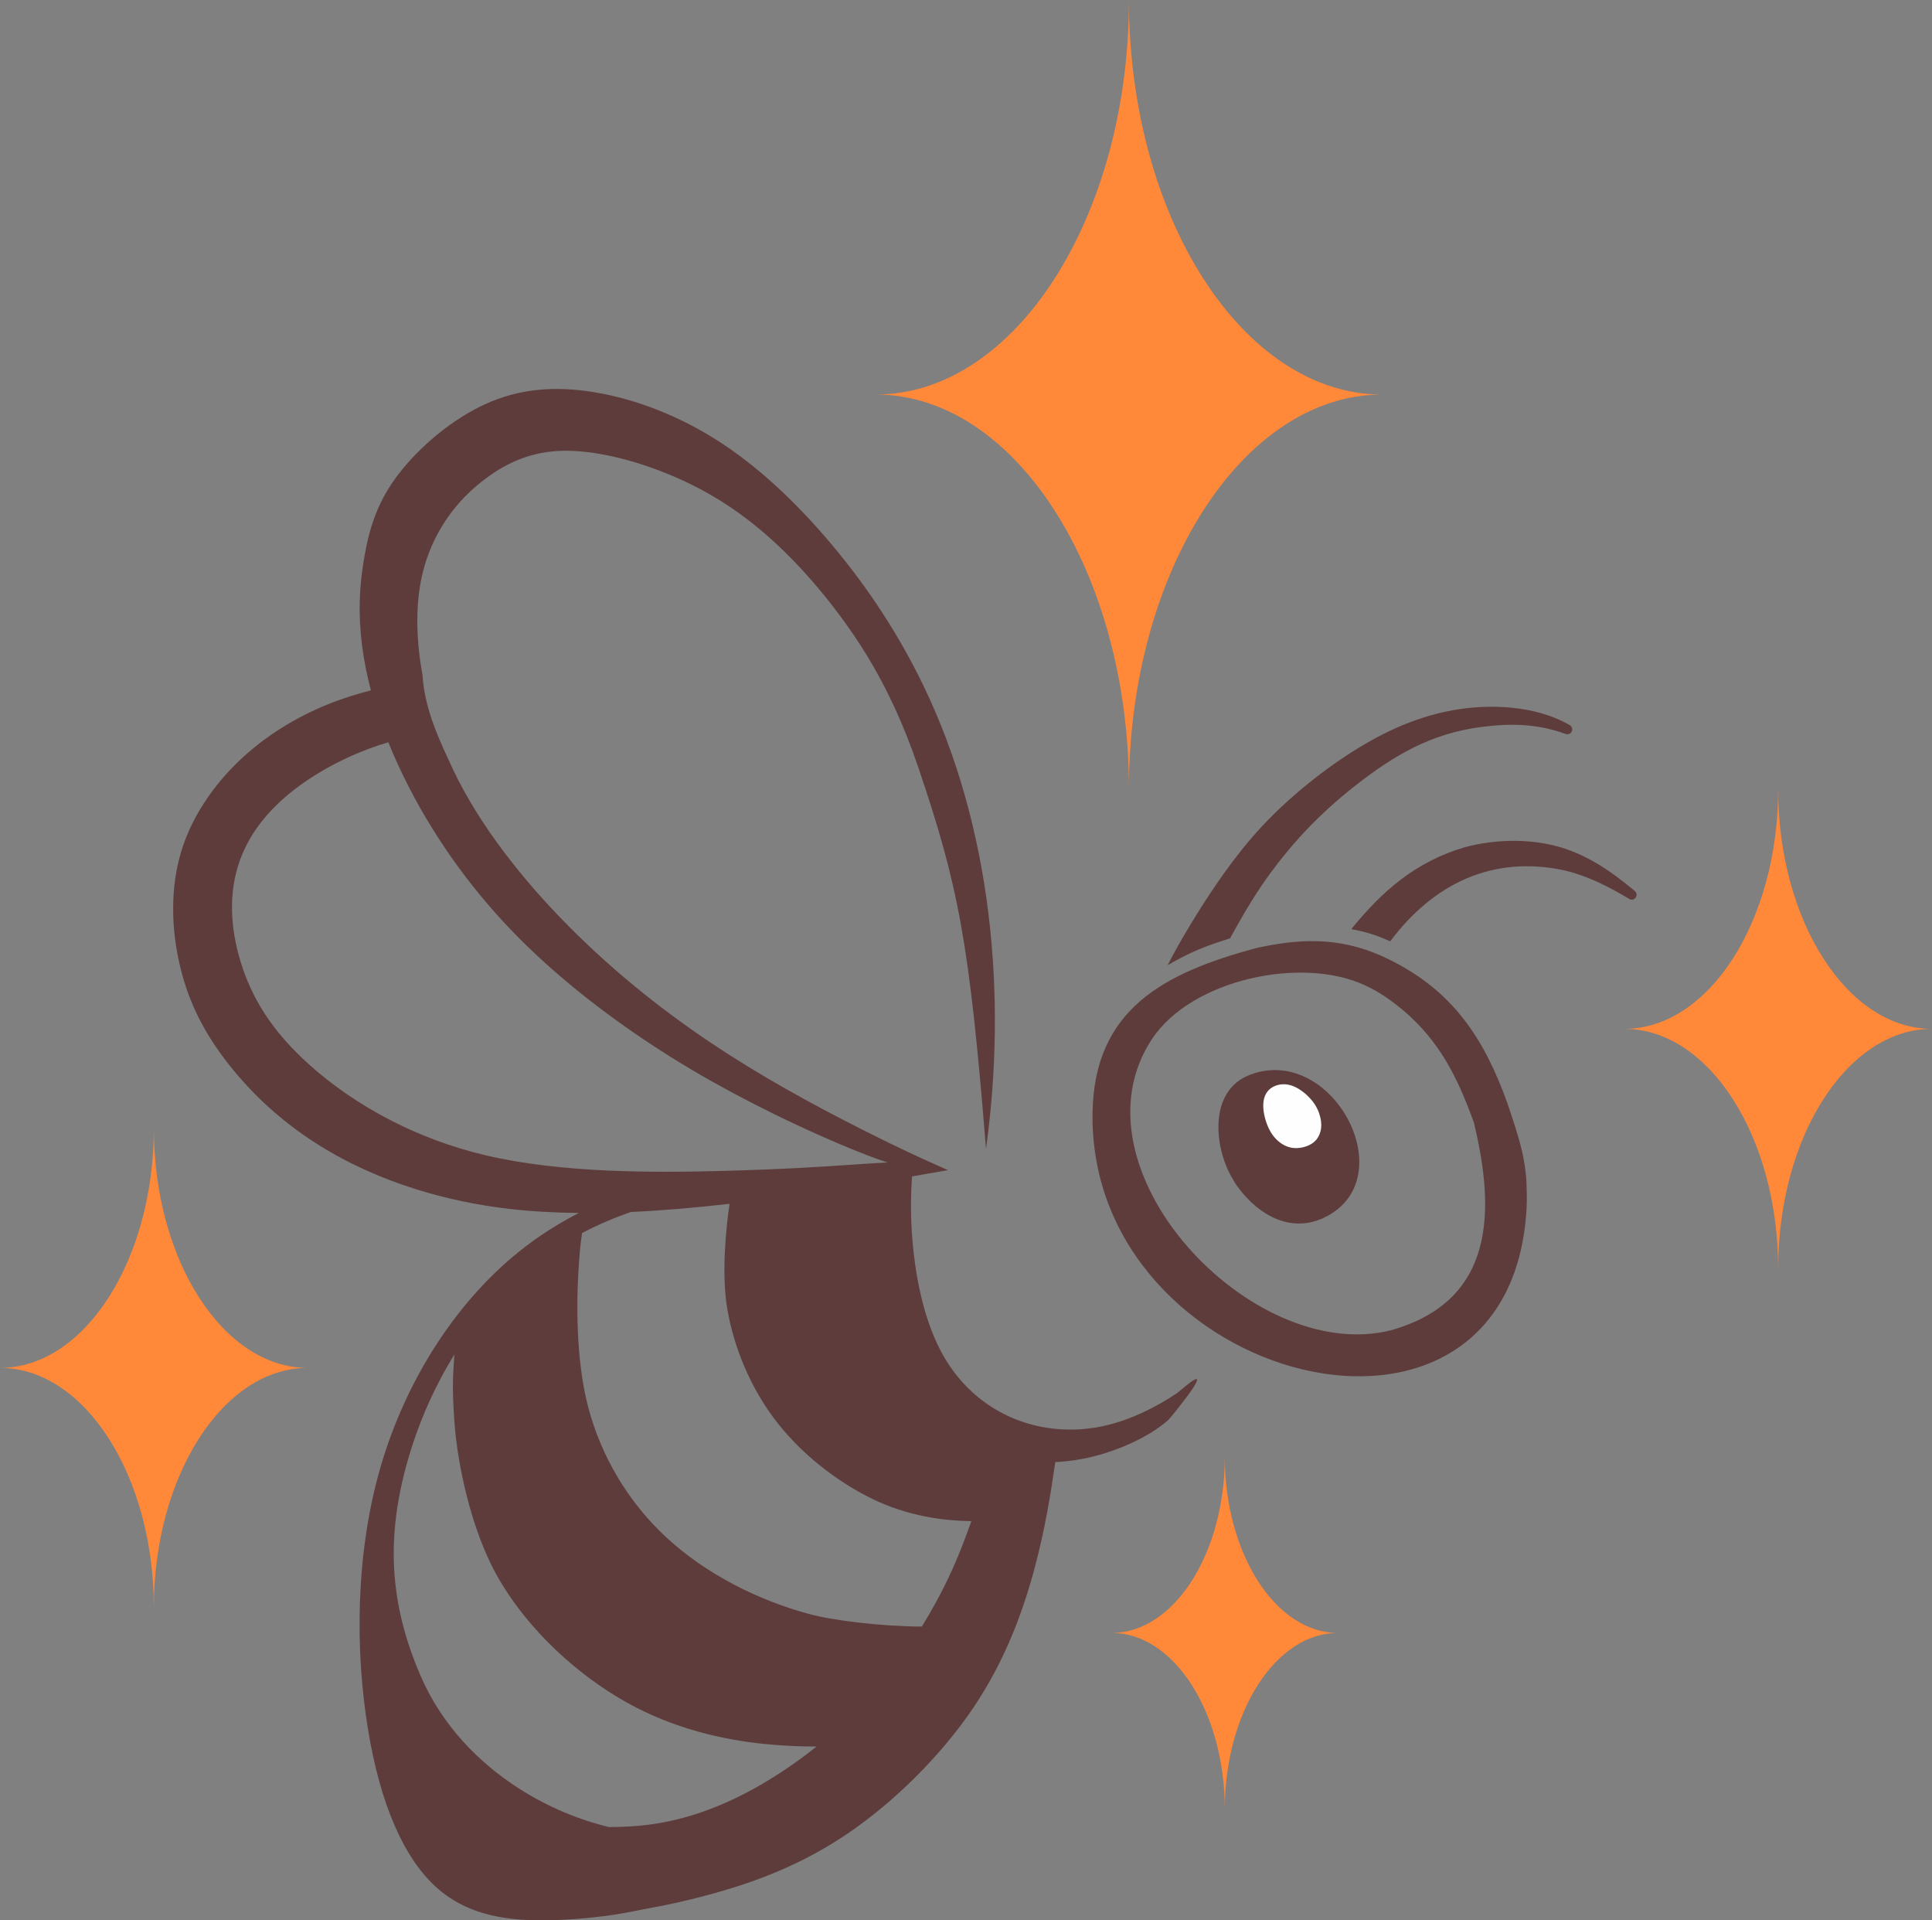 <svg xmlns="http://www.w3.org/2000/svg" xmlns:xlink="http://www.w3.org/1999/xlink" xmlns:xodm="http://www.corel.com/coreldraw/odm/2003" xml:space="preserve" width="106.091mm" height="105.432mm" style="shape-rendering:geometricPrecision; text-rendering:geometricPrecision; image-rendering:optimizeQuality; fill-rule:evenodd; clip-rule:evenodd" viewBox="0 0 1737.13 1726.34"><rect x="0" y="0" width="1737.13" height="1726.34" fill="#808080" stroke="none"/> <defs> <style type="text/css"> .fil2 {fill:#FEFEFE} .fil0 {fill:#5E3C3C} .fil1 {fill:#FF8839} </style> </defs> <g id="Camada_x0020_1">  <g id="_2485071205264"> <path class="fil0" d="M1133.57 797.26c11.02,-16.42 25.7,-34.87 39.84,-49.9 14.15,-15.03 28.8,-28.19 45.06,-41 16.26,-12.8 34.13,-25.25 52.91,-34.52 18.78,-9.29 38.46,-15.4 59.73,-18.2 27.04,-3.57 50.84,-3.19 76.56,6.16l0 -0c3.08,1.16 6.38,-1.37 5.93,-4.7 -0.22,-1.66 -1.33,-2.97 -2.78,-3.54 -29.95,-17.36 -71.73,-19.14 -104.99,-13 -28.25,5.22 -55.44,16.07 -84.92,34.14 -29.49,18.07 -61.27,43.35 -86.56,70.5 -25.28,27.15 -45.09,57.77 -57.8,77.89 -9.57,15.54 -18.43,30.22 -26.64,46.57 20.86,-12.11 33.28,-16.87 56.09,-24.14 8.71,-15.75 16.55,-29.81 27.57,-46.24zm-260.19 570.18c-5.27,14.89 -12.07,33.29 -21.81,53.48 -6.37,13.21 -14,27.19 -22.76,41.32 -35.92,-0.15 -79.49,-5.35 -101.72,-11.4 -46.19,-12.59 -92.37,-35.98 -127.48,-68.33 -35.11,-32.35 -59.15,-73.66 -70.72,-117.48 -11.57,-43.82 -10.26,-97.26 -8.91,-120.21 1.35,-22.96 2.1,-27.19 3.39,-36.38 14.27,-7.47 28.98,-13.72 43.76,-18.89 29.11,-1.31 58.6,-3.94 87.61,-7.23l1.24 -0.14c-3.04,20.13 -7.53,62.67 -2.03,94.61 5.91,34.35 20.84,71.67 45.53,102.9 24.7,31.23 59.16,56.39 90.59,70.42 31.44,14.03 61.93,16.98 82.2,17.33l1.1 0.02zm-139.21 202.64c-21.01,16.81 -42.83,30.97 -63.51,41.74 -35.22,18.35 -67.13,26.88 -96.38,29.51 -9.37,0.84 -18.47,1.08 -26.8,1.12 -27.66,-6.77 -55.04,-18.06 -81.03,-34.76 -35.6,-22.88 -68.58,-55.95 -88.06,-100.68 -29.03,-66.66 -31.26,-127.18 -11.26,-195.9 9.58,-32.94 23.6,-64.66 41.4,-93.38 -1.2,19.21 -2.27,28.36 0.12,61.48 2.38,33.12 13.81,95.97 40.59,141.45 26.79,45.47 69.74,84.59 112.86,109.02 43.12,24.43 88.53,34.39 125.11,38.07 17.04,1.71 32.36,2.33 46.96,2.33zm-385.02 -902.8c-22.14,6.55 -43.55,16.01 -63.27,28 -30.26,18.41 -57.52,43.49 -69.94,77.44 -10.94,29.89 -8.72,62.14 0.49,92.16 4.78,15.58 11.56,30.96 21.58,46.38 10.02,15.43 23.29,30.91 41.05,46.71 19.25,17.12 43.75,34.6 73.06,49.58 24.82,12.7 53.09,23.61 84.52,31.03 34.29,8.08 72.36,11.99 109.35,13.68 37.02,1.69 72.93,1.17 102.88,0.38 56.28,-1.48 91.59,-3.88 114.69,-5.46 11.5,-0.79 23.03,-1.59 34.54,-2.17 -4.97,-1.53 -14.1,-4.63 -29.66,-10.93 -18.11,-7.33 -44.98,-19.01 -75.33,-34 -22.34,-11.03 -46.58,-23.87 -70.62,-38.09 -29.11,-17.21 -57.92,-36.46 -84.99,-57.08 -25.65,-19.55 -49.76,-40.34 -71.1,-61.84 -39.41,-39.71 -72.99,-85.46 -98.61,-135.21 -6.82,-13.24 -13.07,-26.78 -18.64,-40.59zm476.22 21.73c-12.22,-36.01 -27.6,-70.3 -47.7,-102.64 -10.93,-17.58 -23.64,-35.26 -37.29,-51.96 -25.12,-30.71 -53.91,-59.09 -87.24,-80.84 -15.29,-9.98 -31.1,-18.34 -47.81,-25.47 -17.21,-7.34 -35.38,-13.38 -52.96,-17.4 -16.52,-3.78 -32.53,-5.79 -46.75,-5.44 -26.42,0.66 -48.28,9.45 -69.24,25.19 -9.13,6.87 -17.38,14.46 -24.71,22.99 -15.82,18.36 -26.94,40.58 -32.26,64.21 -6.49,28.86 -4.75,60.58 0.52,89.64 1.65,26.45 11.88,51.16 23,74.88 11.73,26.7 27,51.85 44.08,75.45 16.73,23.1 35.98,45.74 56.85,67.39 40.92,42.42 87.24,80.34 136.23,113.05 43.16,28.82 88.89,54.03 135.19,77.42 35.23,17.8 54.83,26.54 74.44,35.26l2.65 1.18 -32.3 5.63c-1.45,20.12 -1.19,38.12 0.22,55.92 1.62,20.25 4.74,40.2 9.61,58.66 4.47,16.93 10.41,32.61 18.02,46.1 21,37.25 56.97,61.44 99.53,66.11 34.48,3.78 65.51,-5.64 95.29,-22.38 6.33,-3.56 11.62,-6.89 15.94,-9.85 2.27,-1.85 4.48,-3.76 6.74,-5.61 30.1,-24.69 -10.84,25.72 -14.99,30.03 -6.75,5.99 -15.22,11.6 -24.59,16.54 -9.86,5.19 -20.73,9.67 -31.67,13.12 -14.77,4.67 -29.84,7.47 -45.29,8.14 -4.34,29.79 -9.27,60.11 -18.28,94.06 -10.52,39.62 -26.62,84.19 -55.71,127.21 -29.1,43.02 -71.19,84.5 -112.67,112.66 -41.47,28.17 -82.33,43.02 -117.51,53.01 -25.76,7.31 -48.48,12.02 -67.01,15.26 -23.88,5.19 -46.89,7.92 -69.27,9.16 -42.62,2.36 -82.93,-0.69 -113.93,-27.16 -31,-26.47 -52.69,-76.36 -63.79,-144.99 -11.11,-68.62 -11.63,-155.97 11.75,-235.76 22.13,-75.55 67.54,-149.67 130.79,-197.75 14.83,-11.28 30.67,-21.1 47.21,-29.61 -21.44,-0.2 -42.4,-1.34 -62.51,-3.66 -29.54,-3.42 -57.26,-9.41 -82.76,-17.34 -66.9,-20.79 -125.12,-56.57 -168.86,-111.76 -11.19,-14.12 -20.31,-28.1 -27.6,-42.61 -7.3,-14.52 -12.78,-29.59 -16.71,-45.88 -8.13,-33.79 -9.15,-70.95 1.14,-104.39 5.16,-16.77 13.23,-32.79 23.46,-47.63 32.55,-47.2 83.91,-79.14 138.61,-94.32 2.65,-0.74 5.3,-1.42 7.96,-2.09l-0.1 -0.15 0.41 -0.04c-7.03,-26.51 -10.81,-53.35 -9.99,-80.88 0.45,-14.95 2.17,-28.76 4.56,-41.68 2.39,-12.95 5.45,-25.03 10.18,-36.84 4.74,-11.82 11.16,-23.36 20.3,-35.23 9.48,-12.32 21.86,-24.97 35.83,-36.24 12.91,-10.4 27.17,-19.62 41.72,-26.28 31.48,-14.41 63.66,-16.42 97.5,-10.93 39.36,6.38 78.12,22.22 111.65,43.63 17.83,11.39 35.11,24.94 51.74,40.09 17.83,16.25 34.91,34.36 51.1,53.64 32.56,38.79 60.19,80.94 82.22,126.58 61.21,126.76 75.49,277.8 56.24,416.29 -15,-186.54 -24.82,-236.54 -61.17,-343.69zm436.19 219.11c33.25,28.31 49.04,60.75 63.64,100.96 19.25,79.54 19.28,160.36 -74.57,186.79 -125.28,31.57 -291.91,-145.86 -214.69,-262.04 35.38,-53.22 134.57,-74.91 192.07,-47.76 13.02,6.15 22.48,12.99 33.55,22.05zm93.8 83.65c-21.04,-58.53 -49.06,-101.15 -106.76,-129.44 -37.98,-18.63 -72.75,-19.65 -113.5,-11.22l-5.67 1.17c-82.51,22.31 -145.88,54.73 -147.1,148.68 -3.16,243.12 376.62,342.28 390.29,84.75 0.43,-8.12 0.11,-15.85 -0.17,-23.97 -0.61,-9.31 -1.79,-16.82 -3.71,-25.91 -3.48,-14.88 -8.5,-29.59 -13.39,-44.06zm-244.28 72.72c19.66,28.18 51.45,46.69 84.18,27.66 64.74,-37.66 1.44,-153.41 -71.13,-126.05 -38.03,14.33 -32.19,65.63 -16.56,92.38l3.52 6.02zm205.65 -302.79c-43.67,13.03 -73.7,38.94 -101.72,73.55 13.23,2.49 22.85,5.44 34.98,10.99 38.83,-51.9 92.42,-78.06 157.79,-63.53 20.01,4.92 39.11,14.52 56.64,25.14 3.07,2.38 7.59,-0.14 7.07,-4.06 -0.15,-1.15 -0.72,-2.12 -1.6,-2.86 -21.39,-17.74 -43.35,-33.17 -70.64,-40.34 -25.54,-6.71 -55.63,-6.11 -82.52,1.11z"></path> <path class="fil1" d="M1015.08 0l0 0c0,195.08 102.45,354.68 227.65,354.68l0 0c-125.21,0 -227.65,159.61 -227.65,354.68l-0 0c0,-195.08 -102.45,-354.68 -227.65,-354.68l0 -0c125.21,0 227.65,-159.61 227.65,-354.68z"></path> <path class="fil1" d="M1598.8 709.41l0 0c0,118.53 62.25,215.51 138.33,215.51l0 0c-76.08,0 -138.33,96.98 -138.33,215.52l-0 0c0,-118.53 -62.25,-215.52 -138.33,-215.52l0 -0c76.08,0 138.33,-96.98 138.33,-215.51z"></path> <path class="fil1" d="M138.33 1014.16l0 0c0,118.53 62.25,215.52 138.33,215.52l0 0c-76.08,0 -138.33,96.98 -138.33,215.52l-0 0c0,-118.53 -62.25,-215.52 -138.33,-215.52l0 -0c76.08,0 138.33,-96.98 138.33,-215.52z"></path> <path class="fil1" d="M1101.26 1309.55l0 0c0,87.12 45.75,158.4 101.67,158.4l0 0c-55.92,0 -101.67,71.28 -101.67,158.4l-0 0c0,-87.12 -45.75,-158.4 -101.67,-158.4l0 -0c55.92,0 101.67,-71.28 101.67,-158.4z"></path> <path class="fil2" d="M1187.11 1004.35c-1.14,-4.73 -3.36,-10.14 -7.99,-15.63 -4.63,-5.49 -11.66,-11.07 -18.57,-13.1 -6.91,-2.03 -13.7,-0.52 -18.14,2.88 -4.44,3.39 -6.53,8.67 -6.57,15.2 -0.04,6.53 1.97,14.32 4.78,20.32 2.81,6 6.41,10.21 10.5,13.22 4.09,3 8.67,4.81 13.88,4.87 5.21,0.07 11.05,-1.59 15.05,-4.37 4,-2.77 6.17,-6.65 7.22,-10.63 1.05,-3.97 0.98,-8.03 -0.16,-12.77z"></path> </g> </g> </svg>